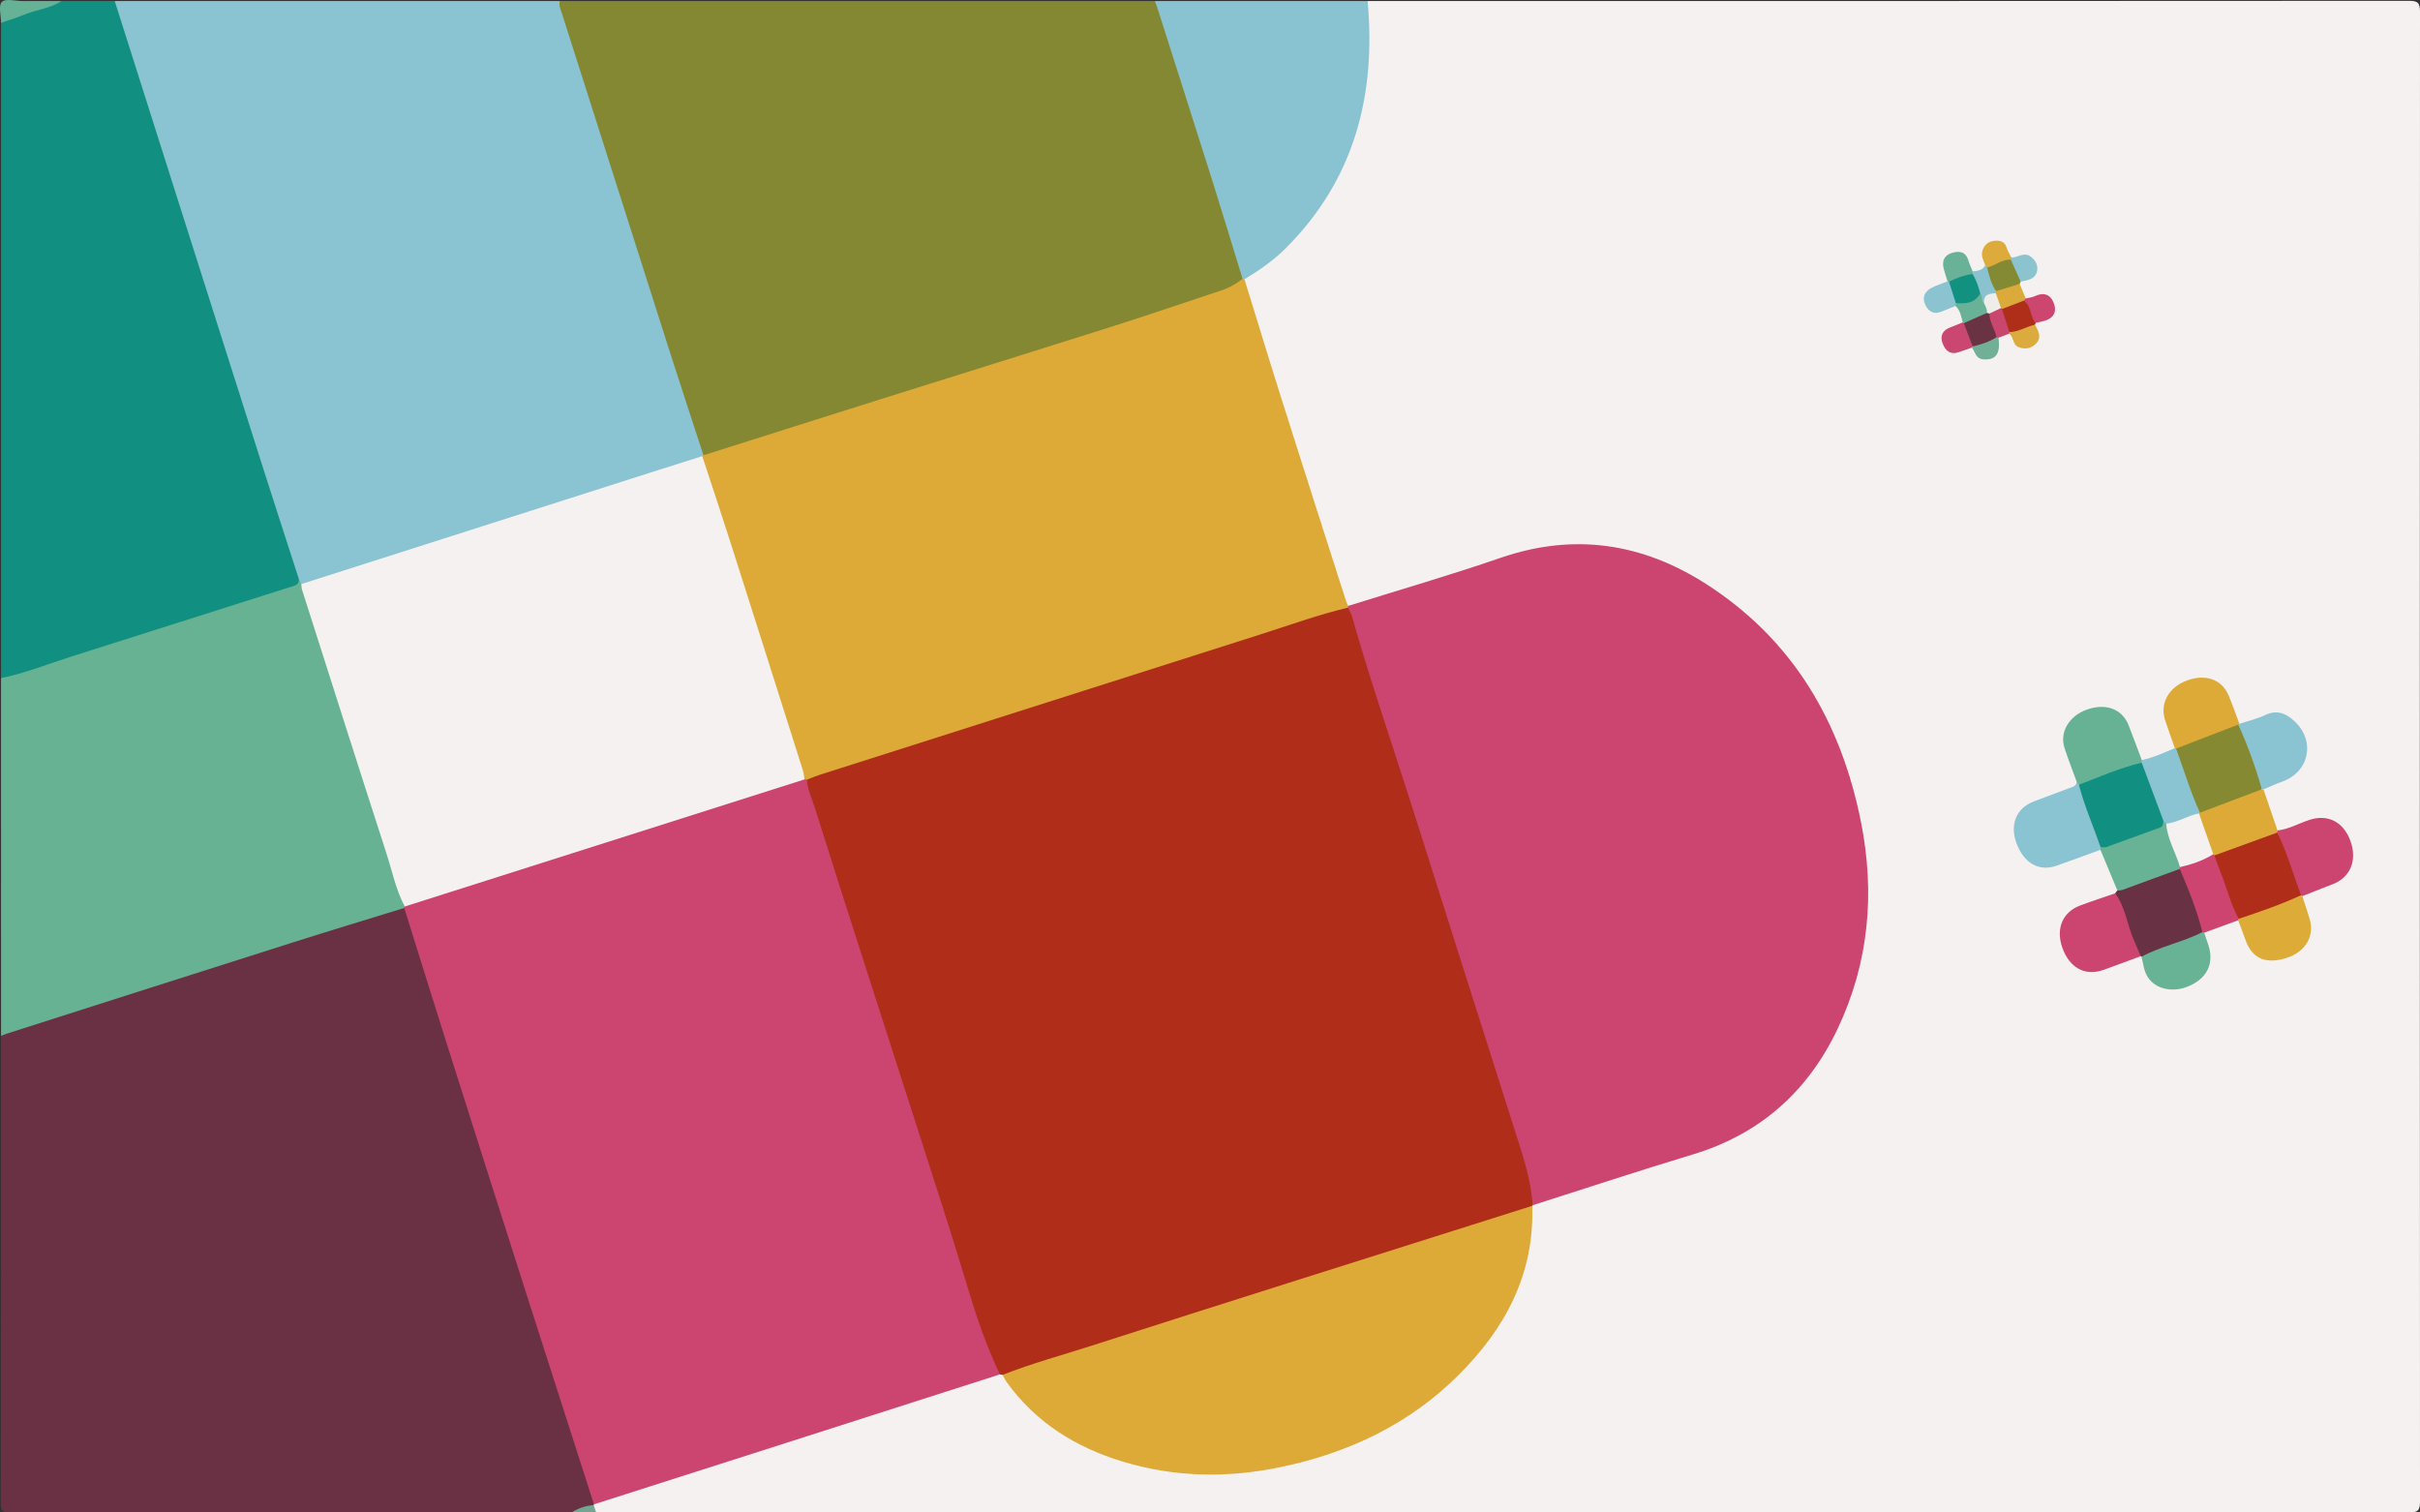 <?xml version="1.0" encoding="utf-8"?>
<!-- Generator: Adobe Illustrator 25.2.0, SVG Export Plug-In . SVG Version: 6.00 Build 0)  -->
<svg version="1.1" id="Layer_1" xmlns="http://www.w3.org/2000/svg" xmlns:xlink="http://www.w3.org/1999/xlink" x="0px" y="0px"
	 viewBox="0 0 1000 625" style="enable-background:new 0 0 1000 625;" xml:space="preserve">
<rect x="0" y="0" width="1000" height="625" fill="#333333" stroke="none"/>
<style type="text/css">
	.st0{fill:#F5F1F0;}
	.st1{fill:#6A3144;}
	.st2{fill:#8AC3D1;}
	.st3{fill:#848832;}
	.st4{fill:#119081;}
	.st5{fill:#68B294;}
	.st6{fill:#89C3D1;}
	.st7{fill:#66B297;}
	.st8{fill:#72A691;}
	.st9{fill:#AF2D19;}
	.st10{fill:#CC4470;}
	.st11{fill:#DDAA38;}
	.st12{fill:#693144;}
	.st13{fill:#67B295;}
	.st14{fill:#DDAB38;}
	.st15{fill:#68B295;}
	.st16{fill:#CC446F;}
	.st17{fill:#8CC3D1;}
	.st18{fill:#AE2E19;}
	.st19{fill:#848933;}
	.st20{fill:#C94771;}
	.st21{fill:#69B297;}
	.st22{fill:#CC4670;}
	.st23{fill:#DDAB3B;}
	.st24{fill:#8BC3CF;}
	.st25{fill:#DCAB3D;}
	.st26{fill:#69B197;}
	.st27{fill:#DBAA3B;}
	.st28{fill:#71AF97;}
	.st29{fill:#8BC2CF;}
	.st30{fill:#C9476F;}
	.st31{fill:#119082;}
	.st32{fill:#858931;}
	.st33{fill:#F5F1F1;}
	.st34{fill:#129181;}
	.st35{fill:#693343;}
	.st36{fill:#EEEDE9;}
</style>
<g>
	<g>
		<path class="st0" d="M565.14,0.43c143.42,0,286.85,0.02,430.27-0.09c3.75,0,4.59,0.84,4.59,4.59
			c-0.11,205.16-0.11,410.32,0,615.48c0,3.75-0.84,4.59-4.59,4.59c-249.7-0.1-499.4-0.09-749.1-0.09c-0.75-0.77-1.48-1.55-1.4-2.74
			c0.13-0.53,0.39-0.99,0.76-1.39c5.5-3.28,11.74-4.61,17.74-6.52c37.11-11.83,74.16-23.81,111.33-35.44
			c12.69-3.97,25.1-8.92,38.16-11.69c0.54,0.01,1.05,0.13,1.54,0.34c4.83,5.23,9.15,10.92,14.48,15.72
			c12.46,11.2,27.18,17.8,43.34,21.39c34.5,7.68,67.22,1.7,98.02-14.49c26.4-13.87,46.73-33.89,57.14-62.64
			c2.63-7.26,3.82-14.79,4.24-22.46c0.12-2.15-0.17-4.33,0.59-6.43c0.21-0.5,0.52-0.92,0.91-1.29c3.97-2.66,8.69-3.23,13.09-4.7
			c17.99-6.03,36.09-11.71,54.18-17.4c32.44-10.22,52.39-32.83,63.1-64.33c4.8-14.12,7.41-28.8,6.93-43.66
			c-1.36-42.09-15.69-79.07-46.04-108.87c-16.75-16.44-36.62-27.72-60.26-30.96c-13.66-1.87-27.21-0.83-40.43,3.54
			c-19.28,6.37-38.75,12.12-58.02,18.49c-2.81,0.93-5.62,2.18-8.73,1.55c-1.95-0.85-2.26-2.76-2.82-4.48
			c-13.37-41.34-26.44-82.78-39.67-124.17c-0.7-2.2-1.51-4.44-0.94-6.84c3.12-4.74,8.5-6.72,12.66-10.23
			c19.23-16.28,30.03-37.32,35.35-61.44c2.91-13.17,3.97-26.57,2.76-40.08C564.17,2.49,564.27,1.37,565.14,0.43z"/>
		<path class="st1" d="M236.31,624.9c-77.29,0-154.58-0.03-231.88,0.1c-3.42,0.01-4.1-0.67-4.09-4.09
			c0.13-64.28,0.1-128.56,0.1-192.84c1.08-2.16,3.18-2.81,5.25-3.47c35.8-11.52,71.68-22.76,107.49-34.25
			c15.68-5.04,31.52-9.61,47.11-14.92c2.31-0.79,4.66-2.03,7.21-0.68c4.27,7.08,5.69,15.22,8.12,22.93
			c11.64,36.96,23.6,73.82,35.4,110.73c11.24,35.17,22.28,70.39,33.66,105.52c0.8,2.46,2.12,4.98,0.75,7.7l-0.1,0.32
			C242.91,624.74,239.17,623.47,236.31,624.9z"/>
		<path class="st2" d="M47.41,0.43c61.3,0,122.6,0,183.9,0c1.52,1.47,1.91,3.47,2.51,5.36c7.97,25.21,15.83,50.45,24.03,75.58
			c9.81,30.03,19.03,60.24,28.84,90.27c1.69,5.17,3.87,10.28,4.36,15.81c-0.09,0.54-0.3,1.03-0.62,1.48
			c-2.07,2.17-4.94,2.66-7.6,3.5c-37.66,12-75.3,24.06-113,35.93c-12.35,3.89-24.67,7.89-37.03,11.76c-2.67,0.84-5.3,2.06-8.24,1.5
			c-1.04-0.49-1.67-1.37-2.23-2.32c-5.91-15.2-10.29-30.9-15.24-46.42c-8.13-25.5-16.37-50.97-24.4-76.5
			C71.18,79.75,59.35,43.21,47.75,6.6C47.12,4.62,45.87,2.58,47.41,0.43z"/>
		<path class="st3" d="M290.69,188.13c-4.67-14.33-9.4-28.64-13.99-43c-14.84-46.45-29.63-92.93-44.44-139.39
			c-0.55-1.73-1.44-3.39-0.95-5.31c81.96,0,163.91,0,245.87,0c1.98,1,2.62,2.87,3.24,4.81c11.11,34.54,21.86,69.2,33,103.74
			c0.67,2.06,1.38,4.14,0.28,6.29c-1.37,3.82-4.96,4.72-8.16,5.91c-9.67,3.59-19.51,6.73-29.36,9.81
			c-50.03,15.62-99.94,31.62-149.85,47.64c-9.98,3.2-20.07,6.06-29.99,9.48C294.54,188.74,292.57,189.69,290.69,188.13z"/>
		<path class="st4" d="M47.41,0.43c8.44,26.59,16.88,53.18,25.32,79.77c11.97,37.69,23.93,75.38,35.93,113.05
			c4.89,15.35,9.89,30.67,14.83,46c1.41,3.69-1.48,4.15-3.79,4.96c-12.4,4.35-25.02,8-37.53,12.02
			c-23.59,7.57-47.25,14.91-70.83,22.5c-3.46,1.11-6.93,3.66-10.91,1.46c0-90.26,0-180.51,0-270.77c1.52-2.75,4.38-3.31,7-4.17
			c5.91-1.93,11.86-3.7,17.99-4.82C32.75,0.43,40.08,0.43,47.41,0.43z"/>
		<path class="st5" d="M0.43,280.2c9.95-1.98,19.33-5.82,28.95-8.86c30.23-9.55,60.41-19.23,90.64-28.79
			c1.84-0.58,3.62-0.8,3.47-3.29c0.33,0.7,0.66,1.4,0.99,2.09c1.62,1.16,1.99,3.02,2.54,4.74c13.77,42.19,27.11,84.52,40.62,126.8
			c0.1,0.31,0.11,0.65,0.14,0.99c0,0.58-0.26,1.02-0.76,1.32c-15.38,4.75-30.78,9.4-46.12,14.27
			C81.5,401.97,42.13,414.57,2.74,427.15c-0.79,0.25-1.54,0.61-2.3,0.92C0.43,378.78,0.43,329.49,0.43,280.2z"/>
		<path class="st6" d="M513.46,115.23c-4.15-13.48-8.21-26.99-12.46-40.44c-7.58-24.03-15.26-48.03-22.91-72.04
			c-0.25-0.79-0.6-1.55-0.9-2.32c29.32,0,58.64,0,87.95,0c3.53,38.95-5.45,73.78-33.82,102.14c-5.06,5.06-10.93,9.13-17.06,12.82
			C513.88,115.89,513.61,115.83,513.46,115.23z"/>
		<path class="st7" d="M25.42,0.43C20.65,3.58,14.88,3.99,9.74,6.15c-3.03,1.27-6.2,2.2-9.31,3.28c0-3-1.17-7.16,0.33-8.66
			s5.67-0.33,8.67-0.33C14.76,0.43,20.09,0.43,25.42,0.43z"/>
		<path class="st8" d="M236.31,624.9c2.77-1.7,5.77-2.72,9.02-2.95c0.33,0.98,0.65,1.97,0.98,2.95
			C242.97,624.9,239.64,624.9,236.31,624.9z"/>
		<path class="st9" d="M414.29,568.14c-0.37-0.07-0.73-0.14-1.1-0.2c-4.83-3.87-6.32-9.73-8.1-15.08
			c-11.33-34.1-22.04-68.41-32.87-102.68c-7.72-24.43-15.65-48.8-23.21-73.28c-4.96-16.04-9.78-32.16-15.41-48
			c-0.77-2.18-1.64-4.4-0.86-6.8c1.45-2.38,4.02-2.85,6.36-3.6c44.23-14.22,88.54-28.22,132.8-42.35
			c25.7-8.2,51.43-16.33,77.1-24.62c2.69-0.87,5.35-2.04,8.21-0.59c1.89,1.08,2.62,2.92,3.2,4.86
			c13.55,45.04,28.33,89.7,42.53,134.54c9.23,29.14,18.27,58.36,27.97,87.36c1.7,5.07,2.58,10.31,3.25,15.6
			c0.21,1.69,0.24,3.32-0.87,4.76l-0.14,0.23c-1.44,2.08-3.71,2.7-5.94,3.4c-51.75,16.36-103.46,32.81-155.16,49.34
			c-17.44,5.58-34.91,11.06-52.4,16.52C417.9,568.08,416.16,568.68,414.29,568.14z"/>
		<path class="st10" d="M333.43,322.18c0.15,3.89,1.94,7.34,3.07,10.94c7.08,22.61,14.33,45.16,21.57,67.72
			c7.43,23.19,14.94,46.36,22.36,69.56c6.36,19.91,12.88,39.77,18.87,59.78c3.86,12.9,8.08,25.61,13.9,37.75
			c-31.28,10.03-62.57,20.06-93.86,30.08c-24.63,7.89-49.28,15.75-73.91,23.62c-9.23-28.74-18.49-57.47-27.68-86.22
			c-11.15-34.89-22.25-69.8-33.32-104.71c-5.86-18.48-11.59-37.01-17.39-55.51c0.12-0.18,0.19-0.38,0.22-0.6
			c0.9-2.48,3.33-2.56,5.29-3.19c43.32-13.75,86.67-27.39,129.93-41.34c8.08-2.6,16.18-5.14,24.25-7.79
			c1.73-0.57,3.45-1.28,5.35-0.96C332.62,321.46,333.07,321.75,333.43,322.18z"/>
		<path class="st10" d="M633.29,498.05c-0.59-10.72-4.1-20.74-7.31-30.84c-7.1-22.28-14.16-44.57-21.24-66.85
			c-10.21-32.11-20.25-64.28-30.72-96.31c-5.3-16.22-10.59-32.44-15.19-48.88c-0.4-1.41-1.2-2.71-1.81-4.07
			c-0.28-0.21-0.35-0.39-0.22-0.54c0.11-0.13,0.23-0.19,0.34-0.19c20.96-6.57,42.08-12.67,62.84-19.83
			c30.28-10.44,58.6-6.17,85.01,10.77c36.01,23.09,55.83,57.24,64.03,98.48c5.83,29.35,3.26,58.08-9.68,85.35
			c-12.34,25.99-32.1,43.56-59.96,51.95C677.25,483.76,655.31,491.04,633.29,498.05z"/>
		<path class="st11" d="M557.13,250.37c-0.03,0.25-0.07,0.49-0.12,0.73c-12.31,2.91-24.17,7.24-36.2,11.07
			c-60.61,19.29-121.22,38.6-181.82,57.92c-1.89,0.6-3.72,1.39-5.57,2.09c-0.32-0.04-0.63-0.09-0.95-0.13
			c-1.69-1.12-2.01-2.99-2.55-4.71c-12.83-40.72-25.88-81.37-38.84-122.05c-0.7-2.18-1.64-4.4-0.9-6.8c0.18-0.1,0.34-0.22,0.5-0.35
			c24.48-7.75,48.94-15.54,73.44-23.25c31.61-9.95,63.26-19.76,94.85-29.78c15.33-4.86,30.54-10.08,45.81-15.14
			c3.17-1.05,6.03-2.7,8.67-4.72c0.27,0.07,0.53,0.13,0.8,0.17c5.09,16.45,10.08,32.93,15.28,49.35
			c8.85,27.97,17.83,55.9,26.77,83.84C556.51,249.21,556.85,249.78,557.13,250.37z"/>
		<path class="st11" d="M414.29,568.14c12.06-4.77,24.58-8.13,36.9-12.1c28.32-9.12,56.69-18.12,85.05-27.11
			c32.29-10.25,64.6-20.44,96.91-30.65c0.97,28.2-11.2,50.79-30.55,70.03c-20.48,20.36-45.5,32.15-73.63,37.98
			c-21.91,4.54-43.58,4.17-64.99-2.31c-19.4-5.87-35.94-16.11-47.98-32.82C415.33,570.23,414.85,569.15,414.29,568.14z"/>
		<path class="st2" d="M867.95,351.16c-6.09,2.21-12.15,4.51-18.27,6.62c-7.18,2.48-13.44-1.16-16.46-9.43
			c-2.8-7.68,0.03-14.47,7.17-17.16c4.82-1.81,9.65-3.59,14.46-5.43c1.35-0.52,3-0.73,3.32-2.6c0.89-0.09,1.42,0.43,1.87,1.09
			c2.86,8.56,6.85,16.73,8.71,25.64C868.6,350.38,868.33,350.81,867.95,351.16z"/>
		<path class="st12" d="M874.02,369.15c0.3-0.4,0.61-0.8,0.91-1.21c8.32-4.34,16.77-8.32,26.23-9.52c0.62,0.26,1.29,0.58,1.53,1.21
			c2.86,7.59,6.21,15.01,8.19,22.92c0.2,0.81,0.04,1.65-0.36,2.41c-0.16,0.65-0.29,1.43-0.91,1.71c-7.97,3.67-15.94,7.36-24.73,8.69
			l-0.27-0.23c-1.13-0.94-2.54-1.63-3.06-3.13C878.96,384.42,875.77,377.02,874.02,369.15z"/>
		<path class="st10" d="M874.02,369.15c4.29,5.7,4.91,12.89,7.7,19.21c0.98,2.22,1.89,4.53,2.89,6.77
			c-5.13,1.88-10.24,3.81-15.38,5.65c-7.55,2.7-14.05-0.8-17-9.08c-2.81-7.88-0.01-14.75,7.29-17.5
			C864.31,372.4,869.18,370.83,874.02,369.15z"/>
		<path class="st13" d="M859.05,324.28c-0.29-0.38-0.59-0.75-0.88-1.13c-1.69-4.66-3.5-9.29-5.05-14
			c-2.14-6.52,1.76-13.2,9.06-15.86c7.92-2.88,14.72-0.41,17.42,6.42c1.88,4.77,3.63,9.59,5.44,14.39c0.33,0.49,0.32,0.96-0.04,1.43
			c-7.44,4.13-15.81,5.86-23.58,9.16C860.62,325.02,859.77,324.79,859.05,324.28z"/>
		<path class="st10" d="M941.12,343.17c4.7-0.52,8.77-2.93,13.17-4.37c7.53-2.48,14.01,0.72,16.92,8.6
			c2.98,8.05,0.06,15.16-7.34,17.99c-4.18,1.6-8.34,3.27-12.51,4.9c-0.51-0.04-0.94-0.24-1.32-0.59c-4.4-7.96-6.64-16.73-9.57-25.26
			C940.5,343.93,940.72,343.5,941.12,343.17z"/>
		<path class="st11" d="M898.69,309.15c-1.36-3.91-2.8-7.8-4.07-11.74c-2.15-6.67,1.52-13.31,8.81-16.11
			c7.83-3,14.69-0.64,17.53,6.18c1.6,3.82,2.95,7.75,4.42,11.63c-0.1,0.23-0.19,0.47-0.29,0.7c-8.03,4.73-16.59,8.06-25.77,9.75
			C899.11,309.43,898.9,309.29,898.69,309.15z"/>
		<path class="st2" d="M925.38,299.11c3.59-1.2,7.33-2.08,10.73-3.67c4.91-2.29,8.7-0.56,12.13,2.68
			c8.68,8.19,5.95,20.94-5.19,24.87c-2.63,0.93-5.16,2.13-7.74,3.21c-0.5-0.08-0.94-0.29-1.3-0.65c-3.76-8.46-7.62-16.88-9.12-26.13
			C925.05,299.3,925.21,299.2,925.38,299.11z"/>
		<path class="st14" d="M951.36,370.28c1.02,3.16,2.11,6.29,3.05,9.48c2.1,7.08-1.78,13.6-9.48,16.07
			c-8.72,2.79-14.41,0.24-17.11-7.6c-0.92-2.67-1.98-5.29-2.97-7.94c0.06-0.25,0.13-0.49,0.19-0.74c1.46-2,3.75-2.73,5.9-3.28
			c6.77-1.74,12.69-6.1,19.91-6.37C950.98,370.08,951.15,370.21,951.36,370.28z"/>
		<path class="st15" d="M900.74,359.06c-7.17,2.62-14.35,5.21-21.5,7.87c-1.41,0.52-2.75,1.19-4.3,1.02
			c-2.33-5.6-4.66-11.2-6.99-16.79c0.02-0.36,0.04-0.71,0.06-1.07c4.68-2.87,9.93-4.38,15.02-6.25c3.71-1.37,7.52-2.5,10.78-4.87
			c0.88-0.16,1.45,0.29,1.9,0.97c1.63,6.09,4.94,11.63,5.9,17.94C901.51,358.4,901.22,358.8,900.74,359.06z"/>
		<path class="st11" d="M941.12,343.17c-0.05,0.29-0.1,0.59-0.13,0.88c-0.59,1.36-1.83,1.92-3.07,2.35
			c-7.35,2.55-14.32,6.19-22.06,7.62c-0.51-0.09-0.98-0.29-1.41-0.58c-3.4-5.04-4.99-10.76-6.21-16.63c0.08-0.51,0.28-0.97,0.58-1.4
			c8.11-4.44,16.29-8.74,25.82-9.25c0.23,0.01,0.45,0.02,0.68,0.04C937.25,331.86,939.19,337.51,941.12,343.17z"/>
		<path class="st15" d="M884.88,395.37c8-4.37,17.09-6.04,25.19-10.18c0.38-0.35,0.64-0.28,0.77,0.22c0.47,1.41,0.9,2.85,1.42,4.24
			c3.13,8.36-0.24,15.17-9.05,18.32c-6.81,2.43-15.83,0.32-17.43-8.78C885.56,397.9,885.18,396.64,884.88,395.37z"/>
		<path class="st2" d="M895.12,340.38c-0.38-0.4-0.77-0.81-1.15-1.21c-0.85-0.23-1.56-0.74-1.87-1.52
			c-2.72-6.77-5.5-13.52-7.41-20.57c-0.18-0.66-0.03-1.31,0.32-1.91c0-0.36,0.01-0.71,0.01-1.07c4.78-1.04,9.2-3.05,13.66-4.95
			c0.17,0.07,0.34,0.13,0.51,0.19c0.47,0.19,1.07,0.35,1.25,0.77c3.58,8.34,7.3,16.63,8.62,25.73l-0.41,0.28
			C904.72,339.33,900.54,341.83,895.12,340.38z"/>
		<path class="st16" d="M910.84,385.41c-0.25-0.11-0.5-0.19-0.77-0.22c-2.22-9.03-5.7-17.6-9.33-26.12c0.03-0.25,0.06-0.5,0.08-0.76
			c4.07-3.09,8.69-4.77,13.75-5.32c0.18,0.15,0.34,0.31,0.49,0.49c0.96,0.65,2.04,1.25,2.42,2.39c2.51,7.48,5.66,14.75,7.78,22.37
			c0.13,0.46-0.06,0.98-0.18,1.46c-0.06,0.2-0.13,0.4-0.22,0.59C920.18,382,915.51,383.7,910.84,385.41z"/>
		<path class="st17" d="M808.07,126.45c-1.96,0.78-3.92,1.55-5.88,2.35c-3.35,1.37-5.53-0.33-6.73-3.09
			c-1.33-3.04,0.07-5.48,2.93-6.89c2.05-1.01,4.24-1.72,6.37-2.56c0.24,0.05,0.49,0.1,0.73,0.15c2.55,2.38,3.15,5.5,3.32,8.77
			C808.68,125.67,808.43,126.09,808.07,126.45z"/>
		<path class="st18" d="M841.19,133.42c-0.07,0.26-0.16,0.51-0.27,0.75c-2.98,3.22-6.57,4.53-10.91,3.45
			c-2.69-2.91-3.8-6.33-3.32-10.27c2.61-2.57,5.8-3.76,9.42-3.89C840.78,125.27,840.99,129.35,841.19,133.42z"/>
		<path class="st19" d="M834.99,116.41c-0.14,0.31-0.28,0.62-0.42,0.93c-2.79,2.64-6.22,3.5-9.93,3.57
			c-3.51-2.73-4.58-6.36-3.9-10.63c2.92-2.4,5.87-4.72,10.05-3.41C834.09,109.21,835.49,112.39,834.99,116.41z"/>
		<path class="st20" d="M814.82,143.65c-1.72,0.59-3.45,1.15-5.16,1.78c-3.62,1.34-5.76-0.37-6.94-3.56
			c-1.18-3.21,0.08-5.43,3.26-6.63c1.7-0.64,3.37-1.35,5.06-2.03c0.22,0.08,0.45,0.16,0.67,0.24c2.57,2.45,3.18,5.73,3.78,9.01
			C815.44,142.95,815.22,143.35,814.82,143.65z"/>
		<path class="st21" d="M804.77,116.26c-0.53-1.72-1.12-3.43-1.57-5.17c-0.85-3.22,0.21-5.65,3.45-6.61
			c2.94-0.87,5.61-0.55,6.7,3.06c0.48,1.58,1.19,3.08,1.8,4.61c0.32,0.46,0.33,0.92,0.06,1.4c-3.01,1.89-6.14,3.33-9.84,2.84
			C805.16,116.35,804.97,116.31,804.77,116.26z"/>
		<path class="st22" d="M841.19,133.42c-2.52-2.59-1.61-7.04-4.97-9.17c-0.41-0.96-0.1-1.24,0.86-0.91
			c1.27-0.32,2.64-0.43,3.81-0.98c3.58-1.69,6.33-0.76,7.73,2.77c1.51,3.8-0.07,6.44-4.05,7.53
			C843.45,132.96,842.32,133.17,841.19,133.42z"/>
		<path class="st23" d="M830.94,107.34c-3.72-0.34-6.42,2.51-9.82,3.17c-0.42-0.17-0.68-0.48-0.76-0.92
			c-0.8-1.98-1.87-3.97-1.13-6.16c0.8-2.38,2.54-3.74,5.12-3.95c2.4-0.2,4.13,0.46,4.9,3.03c0.42,1.39,1.28,2.64,1.94,3.96
			C831.37,106.83,831.27,107.12,830.94,107.34z"/>
		<path class="st24" d="M830.94,107.34c0.12-0.28,0.2-0.58,0.25-0.88c2.69-0.1,5.33-2.52,8.07-0.33c1.76,1.41,2.94,3.35,2.55,5.63
			c-0.64,3.74-3.94,3.97-6.82,4.65C833.64,113.38,832.29,110.36,830.94,107.34z"/>
		<path class="st25" d="M830.32,137.23c3.81-0.05,6.99-2.3,10.6-3.05c1.44,2.69,3.02,5.46,0.11,8.11c-1.99,1.8-4.4,2.14-6.96,1.12
			c-2.53-1-1.84-4.21-3.87-5.53c-0.29-0.21-0.36-0.37-0.23-0.5C830.08,137.28,830.19,137.23,830.32,137.23z"/>
		<path class="st26" d="M808.07,126.45c0.03-0.41,0.06-0.82,0.1-1.24c3.12-1.78,6.92-1.95,9.85-4.18c2.29,0.3,2.15,2.53,3.13,3.89
			c0.66,1.44,1.12,2.92,0.64,4.52c-2.73,3.14-6.2,4.43-10.31,4.08c-0.15-0.1-0.29-0.21-0.43-0.33
			C810.39,130.81,810.09,128.26,808.07,126.45z"/>
		<path class="st27" d="M837.08,123.35c-0.29,0.3-0.58,0.61-0.86,0.91c-2.99,1.15-5.98,2.29-8.98,3.44c-0.44-0.11-0.81-0.35-1.1-0.7
			c-1.04-1.72-2.1-3.43-1.95-5.57c0.11-0.44,0.33-0.82,0.66-1.14c3.24-0.99,6.48-1.98,9.72-2.97
			C835.4,119.34,836.24,121.34,837.08,123.35z"/>
		<path class="st28" d="M825.8,139.57c0.95,6.6-1.07,9.3-6.17,8.93c-3.32-0.24-3.37-3.1-4.81-4.86c0.12-0.16,0.24-0.32,0.38-0.48
			c2.6-2.64,6.04-3.41,9.44-4.27C825.14,138.93,825.53,139.15,825.8,139.57z"/>
		<path class="st29" d="M824.85,120.3c0,0.28-0.05,0.56-0.13,0.83c-1.39,1.65-3.27,2.74-4.84,4.18c-1.49-0.99-0.32-3.01-1.58-4.1
			c-2.61-2.05-3.57-4.76-3.17-8c0.01-0.35,0.02-0.71,0.02-1.06c2.03-0.26,4.14-0.37,5.21-2.57c0.26,0.31,0.51,0.62,0.76,0.92
			C821.97,113.92,822.76,117.36,824.85,120.3z"/>
		<path class="st30" d="M825.8,139.57c-0.26-0.11-0.52-0.18-0.79-0.22c-2.99-2.61-4.33-5.8-3.43-9.77c1.25-1.95,2.94-2.89,5.3-2.3
			c0.12,0.13,0.25,0.27,0.36,0.42c1.03,3.18,2.05,6.35,3.08,9.53c-0.12,0.2-0.16,0.42-0.13,0.65
			C828.73,138.45,827.27,139.01,825.8,139.57z"/>
		<path class="st0" d="M290.19,188.49c3.97,12.12,8.01,24.21,11.88,36.35c9.93,31.1,19.79,62.22,29.65,93.34
			c0.39,1.25,0.5,2.58,0.75,3.88c-55.07,17.51-110.14,35.02-165.22,52.54c-3.68-6.95-5.2-14.66-7.59-22.04
			c-11.73-36.21-23.24-72.49-34.81-108.75c-0.25-0.78-0.25-1.63-0.37-2.45c25.17-8.03,50.33-16.07,75.5-24.11
			c22.78-7.28,45.56-14.56,68.34-21.83C275.61,193.09,282.9,190.79,290.19,188.49z"/>
		<path class="st31" d="M885.01,315.17c2.99,8,5.97,16,8.96,24c-0.19,1.08,0.02,2.3-1.43,2.82c-7.37,2.65-14.72,5.38-22.1,8.01
			c-0.73,0.26-1.62,0.06-2.43,0.08c-2.96-8.61-6.69-16.95-8.96-25.8C867.62,321.01,876.03,317.26,885.01,315.17z"/>
		<path class="st9" d="M925.07,379.7c-3.39-6.28-4.98-13.26-7.69-19.81c-0.87-2.1-1.56-4.27-2.32-6.41
			c8.65-3.14,17.29-6.29,25.94-9.43c4.14,8.29,6.55,17.25,9.86,25.86C942.5,373.82,933.78,376.74,925.07,379.7z"/>
		<path class="st32" d="M909.07,335.83c-3.96-8.58-6.58-17.66-9.87-26.5c8.57-3.3,17.13-6.61,25.7-9.91
			c3.94,8.67,7.14,17.59,9.74,26.74C926.12,329.39,917.59,332.61,909.07,335.83z"/>
		<path class="st33" d="M914.57,352.99c-4.24,2.65-8.91,4.22-13.75,5.32c-1.72-6.03-5.22-11.5-5.7-17.92
			c4.8-0.53,8.86-3.4,13.55-4.27C910.63,341.74,912.6,347.36,914.57,352.99z"/>
		<path class="st34" d="M815.12,113.21c1.54,2.48,2.39,5.23,3.17,8c-2.26,4.15-6.06,4.4-10.12,4.01c-0.93-2.94-1.87-5.89-2.81-8.83
			C808.48,114.92,811.67,113.66,815.12,113.21z"/>
		<path class="st35" d="M822.06,129.58c0.01,3.55,2.3,6.42,2.95,9.78c-3.02,1.92-6.38,2.96-9.82,3.81
			c-1.24-3.21-2.48-6.42-3.72-9.63c3.19-1.42,6.39-2.83,9.58-4.24C821.5,129.01,821.83,129.11,822.06,129.58z"/>
		<path class="st36" d="M822.06,129.58c-0.34-0.09-0.67-0.19-1.01-0.28c0.13-1.48-0.56-2.72-1.18-3.98
			c-0.38-3.71,2.19-3.99,4.84-4.18c0.72,2.05,1.44,4.1,2.16,6.15C825.27,128.05,823.67,128.81,822.06,129.58z"/>
	</g>
</g>
</svg>
